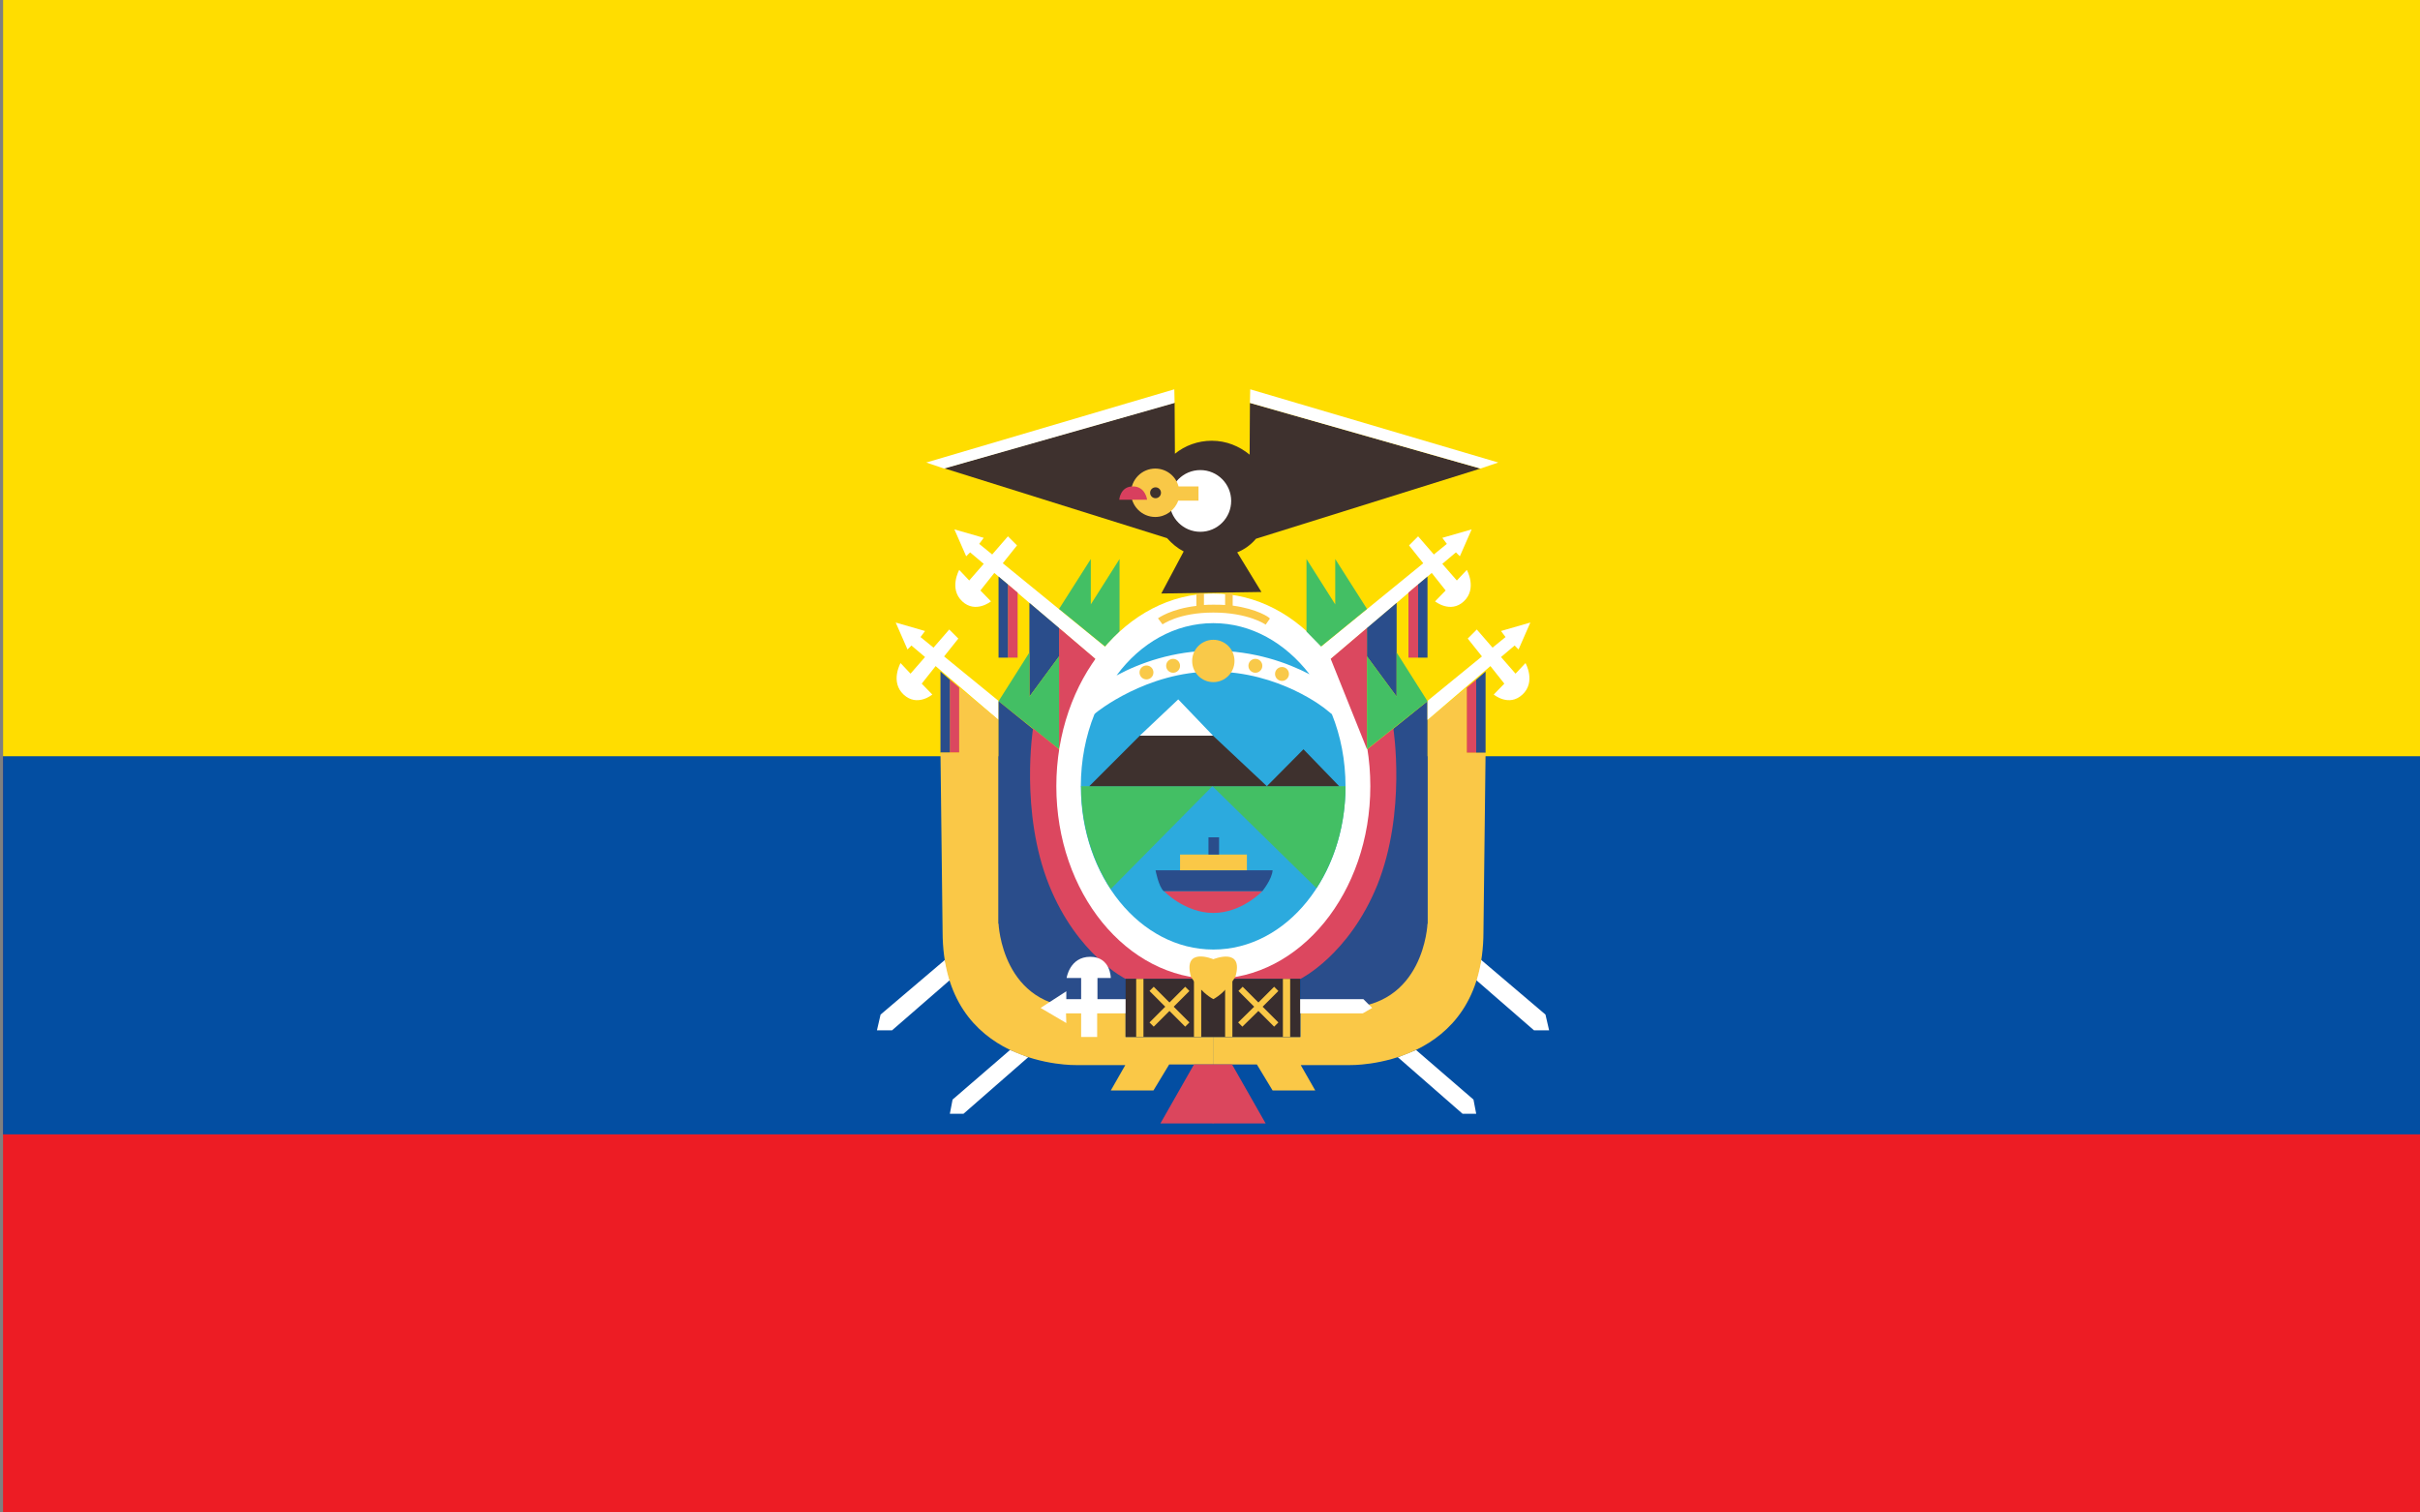 <?xml version="1.0" encoding="utf-8"?>
<!-- Generator: Adobe Illustrator 24.1.3, SVG Export Plug-In . SVG Version: 6.00 Build 0)  -->
<svg version="1.1" id="Livello_1" xmlns="http://www.w3.org/2000/svg" xmlns:xlink="http://www.w3.org/1999/xlink" x="0px" y="0px"
	 viewBox="0 0 800 500" style="enable-background:new 0 0 800 500;" xml:space="preserve">
<rect x="0" y="0" width="800" height="500" fill="#808080" stroke="none"/>
<rect x="1" y="0" style="fill:#ED1C24;" width="800" height="500"/>
<rect x="1" y="0" style="fill:#034EA2;" width="800" height="375"/>
<rect x="1" y="0" style="fill:#FFDD00;" width="800" height="250"/>
<g>
	<polygon style="fill:#FFFFFF;" points="489.6,317.3 510.9,335.4 512.1,340.6 507.1,340.6 488,324 	"/>
	<polygon style="fill:#FFFFFF;" points="468.1,347.1 487.1,363.5 488,368.2 483.5,368.2 462.1,349.5 	"/>
	<path style="fill:#FAC847;" d="M491.1,248.8h-6.2v-21.5l-13,10.7v67.3l-42,29.7v7.8H401v9.1h14.5l5.2,8.6h14.1l-4.8-8.4h16.2
		c0,0,44.2,1.1,44.2-44.2L491.1,248.8z"/>
	<path style="fill:#2A4D8B;" d="M471.9,231.8v73.5c0,0-1,27.9-27.9,27.9h-14.1v-9.6l30.7-82.7L471.9,231.8z"/>
	<path style="fill:#DC475F;" d="M429.9,323.6h-23.3l45.4-75.9l8.6-6.9c0,0,4.4,27.6-5.3,51.8C445.9,315.7,429.9,323.6,429.9,323.6z"
		/>
	<polygon style="fill:#FFFFFF;" points="312.4,317.3 291.1,335.4 289.9,340.6 294.9,340.6 314,324 	"/>
	<polygon style="fill:#FFFFFF;" points="333.9,347.1 314.9,363.5 314,368.2 318.5,368.2 339.9,349.5 	"/>
	<g>
		<path style="fill:#3E312E;" d="M415.2,178.1l74.2-23.2l-76.2-21.7l-0.1,17.1c-3.4-2.8-7.7-4.6-12.5-4.6c-4.6,0-8.9,1.6-12.2,4.3
			l-0.1-16.9l-76.2,21.7l73.7,23.1c1.6,1.8,3.4,3.3,5.5,4.4l-7.4,13.9l33.1-0.5l-8-13.1C411.5,181.6,413.6,180,415.2,178.1z"/>
		<polygon style="fill:#FFFFFF;" points="388.2,128.7 388.3,133.2 312.1,154.9 306.2,152.9 		"/>
		<polygon style="fill:#FFFFFF;" points="413.3,128.7 413.2,133.2 489.4,154.9 495.3,152.9 		"/>
		<circle style="fill:#FFFFFF;" cx="396.8" cy="165.6" r="10.2"/>
		<path style="fill:#F9C847;" d="M396.1,160.8h-6.5c-0.9-3.4-4-5.9-7.7-5.9c-4.4,0-8,3.6-8,8s3.6,8,8,8c3.5,0,6.5-2.3,7.6-5.4h6.7
			v-4.7H396.1z"/>
		<circle style="fill:#3E312E;" cx="382" cy="162.9" r="1.8"/>
		<path style="fill:#D83F5E;" d="M379.2,165.2c0,0-0.5-4.4-4.7-4.4s-4.5,4.4-4.5,4.4H379.2z"/>
	</g>
	<path style="fill:#FFFFFF;" d="M364.2,219.7l3.1-4.3l-35.8-29.2l4.7-5.9l-3-3l-5.2,6l-4.3-3.5l1.5-2l-9.7-2.8l3.9,8.9l1.3-1.3
		l4.5,3.8l-4.8,5.5l-3.3-3.5c0,0-3.5,6.2,1,10.4c4.4,4.1,9.5,0,9.5,0l-3.5-3.6l4.6-5.8L364.2,219.7z"/>
	<path style="fill:#FFFFFF;" d="M330.1,238v-6.3l-18-14.7l4.7-5.9l-3-3l-5.2,6l-4.3-3.5l1.5-2l-9.7-2.8l3.9,8.9l1.3-1.3l4.5,3.8
		l-4.8,5.5l-3.3-3.5c0,0-3.5,6.2,1,10.4s9.5,0,9.5,0l-3.5-3.6l4.6-5.8L330.1,238z"/>
	<polygon style="fill:#43BF64;" points="370.1,208.8 370.1,184.8 360.6,199.8 360.6,184.8 350.1,201.3 365.3,213.7 	"/>
	<polygon style="fill:#DB485F;" points="362.1,217.8 350.1,207.6 350.1,247.7 	"/>
	<polygon style="fill:#2A4D8B;" points="350.1,207.6 340.3,199.3 340.3,230.3 350.1,217 	"/>
	<polygon style="fill:#43BF64;" points="350.1,247.7 350.1,217 340.3,230.3 340.3,215.7 330.1,231.8 	"/>
	<polygon style="fill:#DB485F;" points="336.4,195.9 336.4,217.4 333.2,217.4 333.2,193.2 	"/>
	<polygon style="fill:#2A4D8B;" points="330.1,190.6 330.1,217.4 333.2,217.4 333.2,193.2 	"/>
	<polygon style="fill:#DB485F;" points="317.1,227.3 317.1,248.8 314,248.8 314,224.7 	"/>
	<polygon style="fill:#2A4D8B;" points="310.9,222 310.9,248.8 314,248.8 314,224.7 	"/>
	<path style="fill:#FAC847;" d="M310.9,248.8h6.2v-21.5l13,10.7v67.3l42,29.7v7.8H401v9.1h-14.5l-5.2,8.6h-14.1l4.8-8.4h-16.2
		c0,0-44.2,1.1-44.2-44.2L310.9,248.8z"/>
	<path style="fill:#2A4D8B;" d="M330.1,231.8v73.5c0,0,1,27.9,27.9,27.9h14.1v-9.6l-30.7-82.7L330.1,231.8z"/>
	<path style="fill:#DC475F;" d="M372.1,323.6h23.3l-45.3-75.9l-8.6-6.9c0,0-4.4,27.6,5.3,51.8C356.1,315.7,372.1,323.6,372.1,323.6z
		"/>
	<ellipse style="fill:#FFFFFF;" cx="401.1" cy="259.9" rx="51.9" ry="63.7"/>
	<path style="fill:#FFFFFF;" d="M453.6,333.2l-2.9-2.9h-87.9v-7h4.4c0,0,0-7-6.8-7s-7.8,7-7.8,7h4.8v7h-4.9v-2.6l-8.5,5.5l8.5,5
		l-0.1-3.2h5v7.8h5.3V335h87.8L453.6,333.2z"/>
	<rect x="372.1" y="323.6" style="fill:#382D2E;" width="57.7" height="19.2"/>
	<rect x="394.7" y="323.6" style="fill:#FAC847;" width="2.4" height="19.2"/>
	<rect x="375.6" y="323.6" style="fill:#FAC847;" width="2.4" height="19.2"/>
	<path style="fill:#FAC847;" d="M401.1,317.1c0,0-10.2-4.3-7.4,5.8c0,0,3,5,7.4,7.4c4.3-2.3,7.3-7.4,7.3-7.4
		C411.3,312.9,401.1,317.1,401.1,317.1z"/>
	<polygon style="fill:#FAC847;" points="393.2,338 388,332.8 393.2,327.6 391.8,326.2 386.6,331.4 381.4,326.2 380,327.6 
		385.2,332.8 380,338 381.4,339.4 386.6,334.2 391.8,339.4 	"/>
	<rect x="424.1" y="323.6" style="fill:#FAC847;" width="2.4" height="19.2"/>
	<rect x="405" y="323.6" style="fill:#FAC847;" width="2.4" height="19.2"/>
	<polygon style="fill:#FAC847;" points="422.6,338 417.4,332.8 422.6,327.6 421.2,326.2 416,331.4 410.8,326.2 409.4,327.6 
		414.6,332.8 409.3,338 410.7,339.4 416,334.2 421.2,339.4 	"/>
	<polygon style="fill:#DB465D;" points="401.1,351.9 394.7,351.9 383.6,371.4 401.1,371.4 	"/>
	<path style="fill:#FFFFFF;" d="M437.8,219.7l-3.1-4.3l35.8-29.2l-4.7-5.9l3-3l5.2,6l4.3-3.5l-1.5-2l9.7-2.8l-3.9,8.9l-1.3-1.3
		l-4.5,3.8l4.8,5.5l3.3-3.5c0,0,3.5,6.2-1,10.4c-4.4,4.1-9.5,0-9.5,0l3.5-3.6l-4.6-5.8L437.8,219.7z"/>
	<path style="fill:#FFFFFF;" d="M471.9,238v-6.3l18-14.7l-4.7-5.9l3-3l5.2,6l4.3-3.5l-1.5-2l9.7-2.8l-3.9,8.9l-1.3-1.3l-4.5,3.8
		l4.8,5.5l3.3-3.5c0,0,3.5,6.2-1,10.4s-9.5,0-9.5,0l3.5-3.6l-4.6-5.8L471.9,238z"/>
	<polygon style="fill:#43BF64;" points="431.9,208.8 431.9,184.8 441.4,199.8 441.4,184.8 451.9,201.3 436.7,213.7 	"/>
	<polygon style="fill:#DB485F;" points="439.9,217.8 451.9,207.6 451.9,247.7 	"/>
	<polygon style="fill:#2A4D8B;" points="451.9,207.6 461.7,199.3 461.7,230.3 451.9,217 	"/>
	<polygon style="fill:#43BF64;" points="451.9,247.7 451.9,217 461.7,230.3 461.7,215.7 471.9,231.8 	"/>
	<polygon style="fill:#DB485F;" points="465.6,195.9 465.6,217.4 468.8,217.4 468.8,193.2 	"/>
	<polygon style="fill:#2A4D8B;" points="471.9,190.6 471.9,217.4 468.8,217.4 468.8,193.2 	"/>
	<polygon style="fill:#DB485F;" points="484.9,227.3 484.9,248.8 488,248.8 488,224.7 	"/>
	<polygon style="fill:#2A4D8B;" points="491.1,222 491.1,248.8 488,248.8 488,224.7 	"/>
	<polygon style="fill:#DB465D;" points="400.9,351.9 407.3,351.9 418.4,371.4 400.9,371.4 	"/>
	<path style="fill:#FAC846;" d="M407.5,200.2v-4.1H405v3.9c-1.2-0.1-2.5-0.1-3.9-0.1c-1.1,0-2.1,0-3.1,0.1v-3.8h-2.5v4.1
		c-8.5,1-12.5,4-12.7,4.1l1.5,2c0.1,0,5.3-3.9,16.8-3.9s17.2,3.9,17.3,4l1.4-2C419.7,204.1,415.6,201.3,407.5,200.2z"/>
	<path style="fill:#2CAADE;" d="M401.1,215.1c13.5,0,24.5,4,31.8,7.8c-8-10.4-19.3-16.9-31.8-16.9c-12.7,0-24.1,6.6-32,17.3
		C376.7,219.2,388,215.1,401.1,215.1z"/>
	<circle style="fill:#F9C949;" cx="387.8" cy="220.1" r="2.3"/>
	<circle style="fill:#F9C949;" cx="379" cy="222.3" r="2.3"/>
	<circle style="fill:#F9C949;" cx="415" cy="220.1" r="2.3"/>
	<circle style="fill:#F9C949;" cx="423.8" cy="222.8" r="2.3"/>
	<path style="fill:#2CAADE;" d="M440.3,236.1l-2.1-1.7C438.1,234.3,423,222,401,222s-38.6,13.5-38.8,13.7l-0.4,0.4
		c-2.9,7.2-4.5,15.3-4.5,23.9h87.5C444.8,251.4,443.2,243.3,440.3,236.1z"/>
	<path style="fill:#2CAADE;" d="M401.1,313.9c24.2,0,43.7-24.2,43.7-54h-87.5C357.3,289.7,376.9,313.9,401.1,313.9z"/>
	<g>
		<g>
			<g>
				<path style="fill:#43BF64;" d="M444.8,259.9h-44l34.4,33.7C441.2,284.4,444.8,272.7,444.8,259.9z"/>
			</g>
			<g>
				<path style="fill:#43BF64;" d="M400.8,259.9h-43.4c0,12.9,3.7,24.7,9.8,34L400.8,259.9z"/>
			</g>
		</g>
	</g>
	<polygon style="fill:#3E312E;" points="442.7,259.9 430.9,247.7 418.8,259.9 401,243.2 376.8,243.2 360.1,259.9 	"/>
	<polygon style="fill:#FFFFFF;" points="401,243.2 389.5,231.2 376.8,243.2 	"/>
	<path style="fill:#DC475F;" d="M384.8,294.6c0,0,6.9,7.2,16.3,7.2s16.2-7.2,16.2-7.2H384.8z"/>
	<path style="fill:#2A4D8B;" d="M417.3,294.6c0,0,3.2-3.9,3.4-6.9H382c0,0,1,5.4,2.7,6.9H417.3z"/>
	<rect x="390.1" y="282.5" style="fill:#FAC847;" width="22.1" height="5.2"/>
	<rect x="399.5" y="276.8" style="fill:#2A4D8B;" width="3.5" height="5.7"/>
	<circle style="fill:#F9C949;" cx="401.1" cy="218.5" r="7"/>
</g>
</svg>
